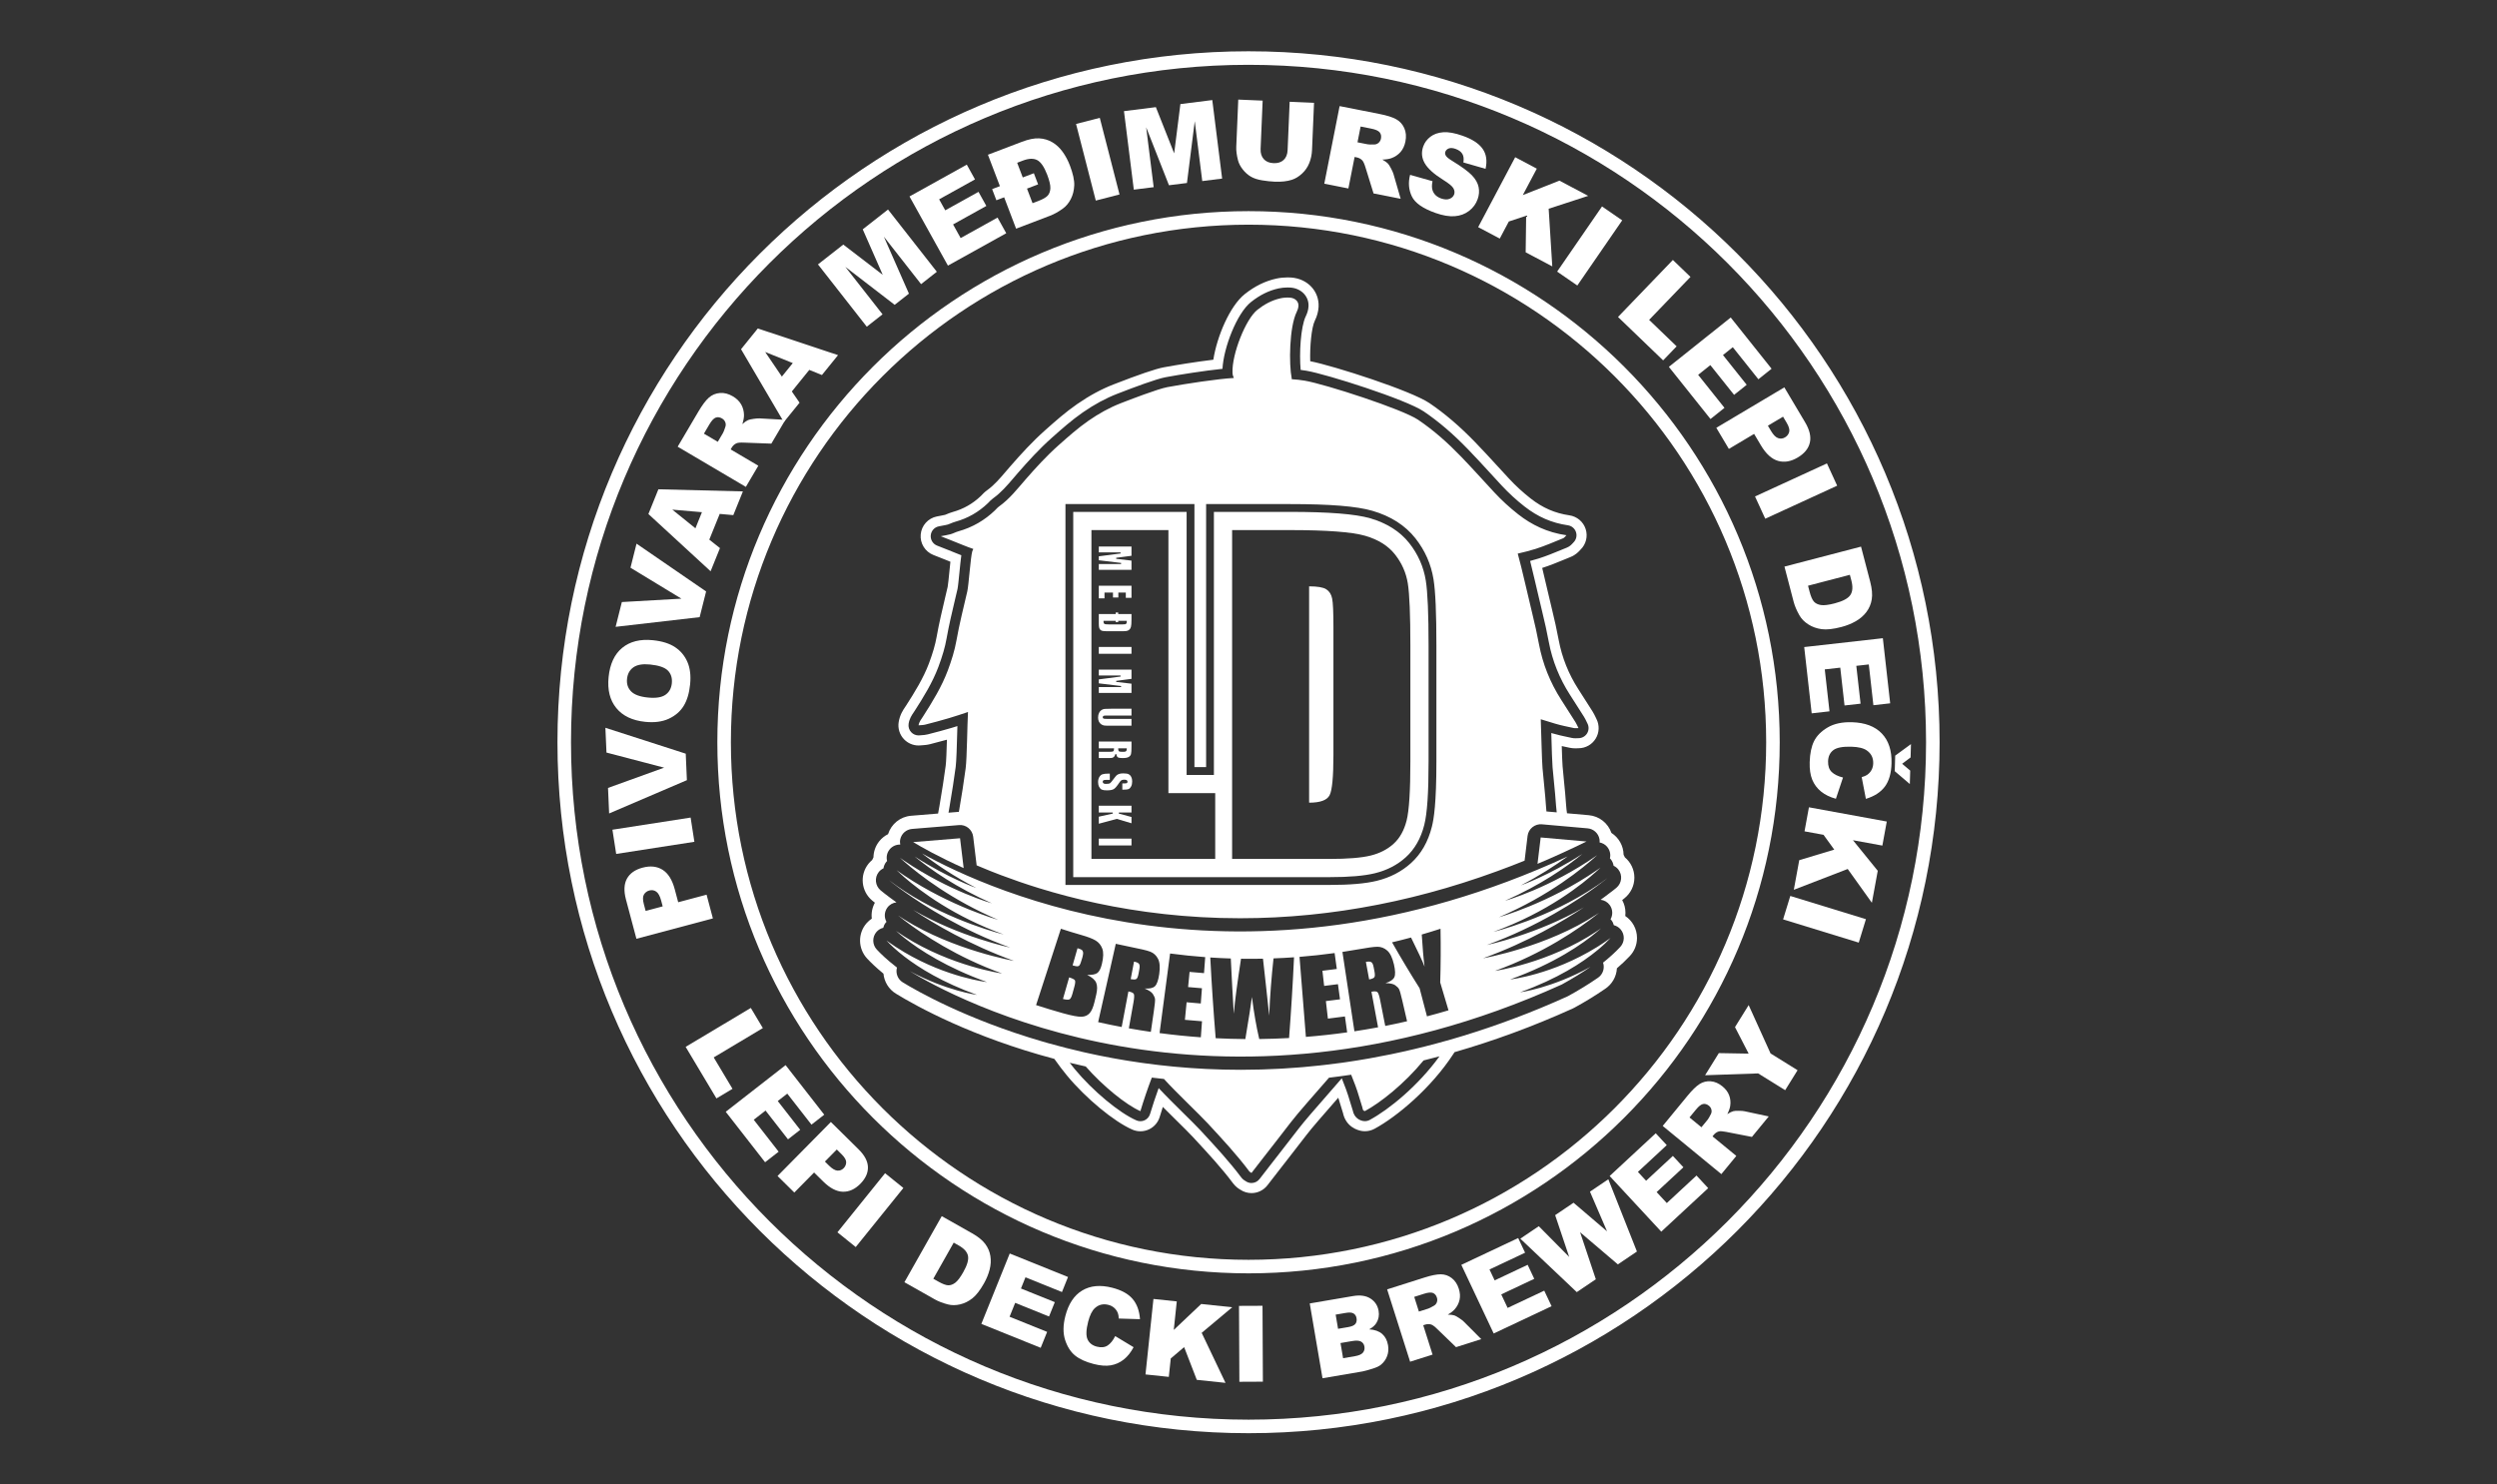 <svg width="222" height="132" viewBox="0 0 222 132" fill="none" xmlns="http://www.w3.org/2000/svg">
<rect x="0" y="0" width="222" height="132" fill="#333333" stroke="none"/>
<g clip-path="url(#clip0_6270_32825)">
<mask id="mask0_6270_32825" style="mask-type:luminance" maskUnits="userSpaceOnUse" x="49" y="21" width="124" height="88">
<path d="M49.357 108.967H172.649V21.79H49.357V108.967Z" fill="white"/>
</mask>
<g mask="url(#mask0_6270_32825)">
<path d="M85.355 74.537L81.186 74.879C81.931 75.329 83.464 76.197 85.676 77.189L85.355 74.537Z" fill="white"/>
<path d="M136.977 74.466L136.695 76.811C138.15 76.199 139.601 75.538 141.048 74.826L136.977 74.466Z" fill="white"/>
<path d="M141.975 78.797C142.612 78.329 142.958 78.039 142.958 78.039C142.636 78.287 142.308 78.521 141.975 78.748V78.797Z" fill="white"/>
<path d="M141.969 76.062V76.068C141.979 76.059 141.99 76.049 141.999 76.04C141.989 76.047 141.979 76.054 141.969 76.062Z" fill="white"/>
<path d="M141.988 84.519C142.527 84.076 142.923 83.689 143.191 83.402C142.79 83.694 142.388 83.963 141.986 84.212L141.988 84.519Z" fill="white"/>
<path d="M142.166 81.167C142.103 81.209 142.043 81.248 141.98 81.289V81.315C142.043 81.265 142.108 81.215 142.166 81.167Z" fill="white"/>
<path d="M100.822 85.506C100.724 86.026 100.626 86.546 100.527 87.066C100.747 87.107 100.906 87.107 101.004 87.066C101.102 87.027 101.178 86.851 101.233 86.541C101.256 86.412 101.279 86.283 101.302 86.155C101.342 85.932 101.326 85.778 101.256 85.694C101.186 85.61 101.041 85.548 100.822 85.506Z" fill="white"/>
<path d="M122.118 85.962C122.074 85.739 122.004 85.602 121.908 85.549C121.812 85.496 121.655 85.49 121.436 85.531C121.532 86.051 121.629 86.571 121.726 87.091C121.946 87.051 122.094 86.993 122.17 86.919C122.248 86.846 122.256 86.655 122.194 86.346C122.168 86.218 122.143 86.09 122.118 85.962Z" fill="white"/>
<path d="M126.868 90.373C126.649 89.54 126.43 88.708 126.212 87.874C125.361 86.528 124.545 85.167 123.764 83.791C124.328 83.658 124.89 83.515 125.451 83.364C126.077 84.638 126.487 85.497 126.652 85.951C126.553 85.188 126.476 84.236 126.403 83.097C126.961 82.935 127.518 82.764 128.072 82.584C128.101 84.171 128.093 85.763 128.045 87.362C128.29 88.187 128.536 89.013 128.781 89.838C128.145 90.027 127.507 90.205 126.868 90.373ZM123.158 91.225C123.004 90.45 122.851 89.674 122.698 88.899C122.624 88.524 122.545 88.297 122.464 88.221C122.382 88.144 122.204 88.132 121.93 88.184C122.127 89.239 122.323 90.293 122.52 91.348C121.821 91.478 121.12 91.597 120.417 91.703C120.062 89.35 119.707 86.998 119.351 84.645C119.791 84.579 120.23 84.506 120.669 84.429C121.545 84.274 122.143 84.184 122.466 84.185C122.789 84.186 123.078 84.299 123.336 84.525C123.593 84.752 123.793 85.161 123.93 85.753C124.055 86.295 124.067 86.676 123.965 86.894C123.862 87.114 123.6 87.29 123.178 87.419C123.586 87.426 123.874 87.486 124.042 87.605C124.21 87.724 124.325 87.841 124.387 87.959C124.448 88.075 124.545 88.414 124.674 88.975C124.816 89.587 124.957 90.198 125.098 90.809C124.453 90.959 123.806 91.097 123.158 91.225ZM116.103 92.2C115.914 89.828 115.725 87.456 115.536 85.084C116.578 85.001 117.619 84.888 118.656 84.745C118.721 85.216 118.786 85.688 118.851 86.16C118.425 86.218 117.998 86.272 117.572 86.321C117.623 86.769 117.674 87.218 117.726 87.667C118.135 87.62 118.544 87.568 118.952 87.513C119.013 87.962 119.075 88.41 119.136 88.859C118.718 88.915 118.299 88.968 117.88 89.016C117.94 89.536 118 90.055 118.059 90.575C118.565 90.517 119.069 90.453 119.573 90.382C119.64 90.854 119.705 91.325 119.772 91.797C118.552 91.968 117.329 92.102 116.103 92.2ZM114.607 92.301C113.723 92.35 112.839 92.379 111.955 92.39C111.699 91.297 111.482 90.05 111.304 88.652C111.225 89.252 111.043 90.5 110.719 92.393C109.839 92.386 108.96 92.361 108.082 92.317C107.885 89.924 107.725 87.531 107.601 85.139C108.209 85.179 108.817 85.209 109.426 85.228C109.465 86.06 109.507 86.892 109.552 87.723C109.596 88.528 109.643 89.332 109.692 90.136C109.799 88.893 110.026 87.265 110.335 85.25C110.986 85.26 111.637 85.259 112.287 85.246C112.318 85.455 112.401 86.237 112.548 87.595C112.642 88.499 112.739 89.402 112.84 90.304C112.908 88.575 113.043 86.879 113.224 85.219C113.833 85.197 114.441 85.164 115.048 85.121C114.937 87.514 114.79 89.908 114.607 92.301ZM107.045 86.531C106.617 86.499 106.189 86.462 105.761 86.421C105.718 86.87 105.674 87.32 105.63 87.769C106.04 87.809 106.45 87.845 106.86 87.875C106.826 88.327 106.792 88.778 106.758 89.23C106.338 89.198 105.918 89.161 105.498 89.121C105.448 89.641 105.397 90.162 105.346 90.682C105.852 90.732 106.359 90.775 106.866 90.811C106.832 91.286 106.797 91.761 106.763 92.236C105.537 92.148 104.313 92.023 103.093 91.861C103.405 89.502 103.717 87.143 104.029 84.785C105.068 84.922 106.108 85.029 107.151 85.107C107.116 85.582 107.08 86.056 107.045 86.531ZM102.496 88.384C102.609 88.556 102.674 88.707 102.689 88.838C102.704 88.969 102.67 89.32 102.587 89.891C102.497 90.511 102.407 91.132 102.317 91.754C101.664 91.659 101.012 91.553 100.362 91.437C100.5 90.659 100.639 89.88 100.778 89.103C100.845 88.726 100.854 88.487 100.806 88.386C100.757 88.284 100.596 88.21 100.322 88.158C100.123 89.212 99.923 90.266 99.724 91.32C99.025 91.188 98.327 91.044 97.632 90.887C98.155 88.566 98.677 86.245 99.2 83.923C99.635 84.021 100.072 84.114 100.508 84.201C101.382 84.375 101.971 84.507 102.271 84.625C102.571 84.743 102.799 84.954 102.956 85.258C103.113 85.563 103.15 86.015 103.063 86.618C102.983 87.168 102.856 87.527 102.682 87.694C102.507 87.861 102.2 87.931 101.761 87.897C102.138 88.052 102.383 88.212 102.496 88.384ZM97.457 87.383C97.566 87.641 97.568 87.996 97.461 88.448C97.41 88.662 97.359 88.877 97.308 89.092C97.196 89.561 97.053 89.894 96.877 90.09C96.699 90.287 96.466 90.393 96.176 90.409C95.886 90.424 95.323 90.326 94.493 90.093C93.696 89.869 92.903 89.629 92.114 89.372C92.849 87.11 93.584 84.847 94.32 82.584C94.921 82.78 95.526 82.964 96.133 83.139C96.707 83.303 97.133 83.462 97.408 83.629C97.683 83.795 97.88 84.034 97.999 84.349C98.119 84.664 98.109 85.121 97.965 85.721C97.868 86.127 97.732 86.393 97.557 86.52C97.381 86.646 97.08 86.703 96.655 86.684C97.08 86.894 97.348 87.126 97.457 87.383ZM141.987 84.211C138.006 86.683 134.259 87.094 134.259 87.094C138.212 85.668 140.681 83.951 141.984 82.856C142.114 82.748 142.236 82.643 142.343 82.547C142.225 82.631 142.104 82.712 141.984 82.793C137.687 85.66 132.914 86.331 132.914 86.331C137.226 84.776 140.391 82.573 141.981 81.315V81.289C137.553 84.211 131.86 85.208 131.86 85.208C135.805 83.786 138.98 81.902 140.822 80.677C136.697 83.081 132.19 84.029 132.19 84.029C136.764 82.379 140.336 79.999 141.975 78.797V78.748C137.663 81.685 132.773 82.86 132.773 82.86C137.597 81.121 140.737 78.575 141.973 77.448C142.099 77.333 142.211 77.229 142.298 77.147C142.189 77.224 142.081 77.299 141.973 77.374C137.722 80.316 133.26 81.561 133.26 81.561C137.759 79.643 140.762 77.172 141.97 76.068V76.062C137.793 78.98 133.813 80.093 133.813 80.093C136.965 78.703 139.249 77.11 140.691 75.926C137.675 77.87 135.209 78.728 135.209 78.728C136.846 77.881 138.23 76.991 139.376 76.153C110.379 89.523 87.955 79.218 81.973 75.887C83.231 76.864 84.833 77.943 86.799 78.959C86.799 78.959 84.332 78.1 81.315 76.157C82.759 77.34 85.042 78.934 88.194 80.325C88.194 80.325 84.438 79.273 80.394 76.539C80.266 76.451 80.135 76.361 80.006 76.271C80.117 76.373 80.25 76.491 80.394 76.616C81.78 77.828 84.637 80.04 88.747 81.792C88.747 81.792 84.532 80.616 80.394 77.849C80.166 77.697 79.937 77.539 79.71 77.376C79.868 77.53 80.101 77.744 80.394 77.999C81.822 79.237 84.826 81.502 89.234 83.091C89.234 83.091 84.615 81.982 80.394 79.221C79.94 78.923 79.488 78.607 79.048 78.27C79.048 78.27 79.528 78.671 80.394 79.288C82.164 80.55 85.553 82.721 89.817 84.259C89.817 84.259 85.31 83.312 81.185 80.909C83.026 82.133 86.202 84.017 90.147 85.44C90.147 85.44 84.763 84.496 80.394 81.757C80.208 81.639 80.023 81.52 79.84 81.398C80.004 81.53 80.192 81.676 80.394 81.831C82.08 83.117 85.092 85.119 89.092 86.561C89.092 86.561 84.591 85.929 80.394 83.264C80.149 83.109 79.906 82.947 79.663 82.778C79.865 82.959 80.11 83.166 80.394 83.39C81.773 84.482 84.144 86.025 87.749 87.325C87.749 87.325 84.232 86.938 80.394 84.668C79.872 84.359 79.341 84.016 78.814 83.634C79.141 83.983 79.658 84.479 80.394 85.048C81.735 86.084 83.812 87.365 86.863 88.465C86.863 88.465 84.186 88.119 80.88 86.352C84.49 88.564 107.875 101.549 138.856 87.54C139.858 86.991 140.709 86.454 141.411 85.97C137.975 87.873 135.144 88.234 135.144 88.234C138.495 87.026 140.674 85.599 141.988 84.519L141.987 84.211Z" fill="white"/>
<path d="M95.055 86.907C94.871 87.548 94.688 88.188 94.504 88.828C94.791 88.901 94.984 88.912 95.083 88.862C95.18 88.813 95.267 88.649 95.344 88.372C95.403 88.157 95.461 87.944 95.52 87.73C95.601 87.434 95.615 87.247 95.565 87.165C95.514 87.084 95.344 87 95.055 86.907Z" fill="white"/>
<path d="M96.176 84.462C96.115 84.421 95.99 84.371 95.799 84.314C95.653 84.823 95.507 85.33 95.361 85.839C95.444 85.86 95.508 85.877 95.553 85.89C95.742 85.943 95.874 85.933 95.95 85.861C96.025 85.788 96.118 85.548 96.231 85.14C96.29 84.925 96.31 84.768 96.293 84.67C96.275 84.573 96.236 84.503 96.176 84.462Z" fill="white"/>
<path d="M118.551 67.129V55.768C118.551 54.444 118.513 53.595 118.437 53.222C118.361 52.849 118.188 52.575 117.916 52.4C117.646 52.225 117.136 52.138 116.389 52.138V71.374C117.374 71.374 117.981 71.154 118.209 70.714C118.437 70.274 118.551 69.08 118.551 67.129Z" fill="white"/>
<path d="M97.036 47.135H103.88V70.524H108.041V76.376H97.036V47.135ZM109.543 47.135H114.664C117.968 47.135 120.204 47.304 121.369 47.641C122.534 47.978 123.419 48.532 124.026 49.303C124.633 50.073 125.013 50.931 125.164 51.876C125.316 52.822 125.392 54.679 125.392 57.448V67.689C125.392 70.314 125.281 72.069 125.059 72.954C124.836 73.838 124.449 74.532 123.896 75.031C123.344 75.531 122.661 75.88 121.848 76.078C121.036 76.277 119.811 76.376 118.175 76.376H109.543V47.135ZM109.659 77.995H118.175C119.959 77.995 121.286 77.881 122.232 77.65C123.305 77.389 124.23 76.911 124.981 76.231C125.773 75.516 126.327 74.546 126.628 73.348C126.889 72.31 127.01 70.511 127.01 67.689V57.448C127.01 54.565 126.929 52.659 126.762 51.619C126.567 50.404 126.074 49.287 125.297 48.3C124.48 47.263 123.309 46.518 121.819 46.086C120.494 45.703 118.153 45.517 114.664 45.517H107.924V68.906H105.498V45.517H95.418V77.995H107.924H109.659Z" fill="white"/>
<path d="M100.597 49.849L99.238 49.692L99.237 49.598L100.001 49.498C100.226 49.472 100.426 49.445 100.597 49.421V48.6H97.691V49.12L99.623 49.12L99.629 49.215L97.691 49.467V49.819L99.675 50.058L99.669 50.152L97.691 50.153V50.672H100.597V49.849Z" fill="white"/>
<path d="M98.197 52.691H98.952V53.129H99.428V52.691H100.092V53.159H100.597V52.083H97.691V53.206H98.197V52.691Z" fill="white"/>
<path d="M98.11 55.207H99.193V55.316H99.416V55.207H100.179V55.254C100.179 55.343 100.167 55.402 100.144 55.438C100.118 55.476 100.08 55.5 100.029 55.51C99.988 55.519 99.901 55.523 99.759 55.523H98.593C98.313 55.523 98.237 55.5 98.203 55.483C98.14 55.45 98.11 55.376 98.11 55.254V55.207ZM97.817 55.993C97.862 56.042 97.925 56.078 98.006 56.098C98.093 56.12 98.272 56.13 98.535 56.13H99.586C99.866 56.13 100.055 56.123 100.151 56.108C100.239 56.094 100.32 56.057 100.392 56.001C100.463 55.945 100.515 55.861 100.547 55.752C100.58 55.638 100.597 55.411 100.597 55.077V54.599H99.416V54.462H99.193V54.599H97.691V55.438C97.691 55.601 97.701 55.724 97.721 55.803C97.739 55.878 97.771 55.942 97.817 55.993Z" fill="white"/>
<path d="M100.597 57.527H97.691V58.134H100.597V57.527Z" fill="white"/>
<path d="M100.597 60.793L99.238 60.636L99.237 60.542L100.001 60.442C100.226 60.416 100.426 60.389 100.597 60.364V59.544H97.691V60.064L99.623 60.064L99.629 60.159L97.691 60.411V60.763L99.675 61.002L99.669 61.096L97.691 61.097V61.616H100.597V60.793Z" fill="white"/>
<path d="M97.902 64.401C97.993 64.462 98.082 64.499 98.166 64.511C98.255 64.524 98.414 64.53 98.638 64.53H100.596V63.923H98.433C98.277 63.923 98.18 63.917 98.134 63.902C98.073 63.884 98.041 63.837 98.041 63.771C98.041 63.712 98.071 63.669 98.126 63.648C98.17 63.634 98.257 63.627 98.393 63.627H100.596V63.019H98.868C98.534 63.019 98.311 63.025 98.207 63.036C98.108 63.046 98.016 63.079 97.926 63.137C97.839 63.193 97.767 63.279 97.712 63.395C97.655 63.513 97.627 63.645 97.627 63.801C97.627 63.939 97.651 64.059 97.698 64.16C97.745 64.26 97.812 64.339 97.902 64.401Z" fill="white"/>
<path d="M99.416 66.541H100.179V66.589C100.179 66.683 100.16 66.749 100.121 66.789C100.081 66.831 100.011 66.85 99.899 66.85H99.735C99.581 66.85 99.497 66.829 99.463 66.784C99.432 66.742 99.416 66.679 99.416 66.589V66.541ZM98.964 66.809C98.934 66.827 98.868 66.85 98.641 66.85H97.691V67.407H98.436C98.732 67.407 98.835 67.398 98.869 67.39C98.916 67.38 98.97 67.353 99.028 67.31C99.083 67.268 99.129 67.182 99.164 67.055L99.257 67.062C99.272 67.2 99.313 67.293 99.381 67.337C99.43 67.368 99.548 67.407 99.825 67.407C100.072 67.407 100.251 67.372 100.359 67.303C100.465 67.236 100.53 67.151 100.556 67.045C100.583 66.932 100.597 66.709 100.597 66.383V65.934H97.691V66.541H99.044V66.589C99.044 66.705 99.018 66.776 98.964 66.809Z" fill="white"/>
<path d="M100.346 68.842C100.247 68.793 100.084 68.768 99.863 68.768C99.71 68.768 99.583 68.786 99.486 68.821C99.391 68.856 99.315 68.9 99.262 68.951C99.208 69.005 99.115 69.119 98.987 69.292C98.857 69.471 98.766 69.582 98.707 69.63C98.643 69.681 98.523 69.705 98.33 69.705C98.241 69.705 98.174 69.692 98.126 69.666C98.069 69.634 98.04 69.584 98.04 69.52C98.04 69.439 98.079 69.4 98.112 69.381C98.138 69.366 98.191 69.347 98.352 69.347H98.67V68.79H98.521C98.303 68.79 98.133 68.81 98.016 68.85C97.905 68.886 97.812 68.967 97.739 69.089C97.665 69.214 97.627 69.369 97.627 69.547C97.627 69.709 97.66 69.853 97.724 69.975C97.787 70.093 97.866 70.174 97.957 70.214C98.051 70.256 98.204 70.278 98.41 70.278C98.693 70.278 98.9 70.239 99.024 70.164C99.151 70.085 99.316 69.891 99.517 69.587C99.596 69.467 99.66 69.398 99.721 69.371C99.777 69.344 99.858 69.331 99.967 69.331C100.054 69.331 100.119 69.343 100.165 69.369C100.216 69.398 100.246 69.447 100.246 69.507C100.246 69.577 100.21 69.613 100.18 69.63C100.156 69.644 100.108 69.662 99.958 69.662H99.782V70.219H99.853C100.084 70.219 100.249 70.2 100.342 70.16C100.43 70.124 100.505 70.044 100.566 69.927C100.627 69.807 100.659 69.657 100.659 69.483C100.659 69.324 100.63 69.188 100.574 69.078C100.518 68.968 100.443 68.891 100.346 68.842Z" fill="white"/>
<path d="M97.691 72.249H98.93L98.941 72.343L97.691 72.619V73.245L99.29 72.816L100.597 73.205V72.646L99.466 72.343L99.479 72.249H100.597V71.642H97.691V72.249Z" fill="white"/>
<path d="M97.691 75.177H100.597V74.57H97.691V75.177Z" fill="white"/>
<path d="M144.049 84.204C143.671 84.608 143.228 85.019 142.733 85.426C142.732 85.428 142.73 85.428 142.728 85.43C142.662 85.484 142.594 85.539 142.523 85.596C142.687 86.082 142.517 86.634 142.077 86.937C141.251 87.507 140.356 88.056 139.418 88.57C139.393 88.584 139.366 88.597 139.339 88.609C136.229 90.015 133.098 91.192 129.955 92.145C129.622 92.246 129.289 92.344 128.956 92.44C128.529 92.563 128.101 92.68 127.673 92.795C127.02 92.97 126.367 93.135 125.713 93.29C125.691 93.295 125.669 93.301 125.647 93.305C125.021 93.454 124.395 93.592 123.768 93.723C123.72 93.733 123.671 93.743 123.622 93.754C123.015 93.878 122.408 93.994 121.801 94.102C121.742 94.112 121.684 94.123 121.625 94.134C120.974 94.248 120.322 94.352 119.671 94.447C119.544 94.465 119.417 94.484 119.29 94.502C119.287 94.502 119.285 94.502 119.282 94.503C118.816 94.567 118.351 94.625 117.886 94.679C117.698 94.701 117.51 94.723 117.323 94.743C116.844 94.794 116.365 94.843 115.887 94.884C115.757 94.896 115.627 94.904 115.496 94.915C115.069 94.949 114.642 94.979 114.215 95.005C114.085 95.013 113.956 95.022 113.827 95.029C113.315 95.056 112.803 95.078 112.291 95.094C112.172 95.097 112.052 95.1 111.932 95.103C111.394 95.117 110.856 95.126 110.318 95.126C109.858 95.126 109.403 95.119 108.951 95.109C108.832 95.107 108.714 95.104 108.596 95.101C108.194 95.09 107.794 95.075 107.398 95.057C107.348 95.055 107.298 95.053 107.248 95.051C106.813 95.03 106.383 95.004 105.956 94.974C105.838 94.965 105.721 94.957 105.604 94.948C105.251 94.921 104.902 94.892 104.555 94.861C104.47 94.853 104.385 94.846 104.301 94.838C103.894 94.799 103.492 94.756 103.093 94.71C102.974 94.696 102.856 94.682 102.737 94.667C102.428 94.63 102.121 94.591 101.817 94.549C101.706 94.534 101.595 94.52 101.484 94.504C101.108 94.451 100.736 94.395 100.368 94.336C100.245 94.317 100.123 94.296 100.001 94.276C99.73 94.231 99.46 94.184 99.194 94.137C99.065 94.113 98.935 94.091 98.808 94.067C98.462 94.003 98.121 93.937 97.784 93.869C97.656 93.843 97.532 93.816 97.405 93.79C97.168 93.74 96.933 93.69 96.7 93.638C96.558 93.607 96.417 93.576 96.277 93.544C95.225 93.304 94.218 93.045 93.254 92.775C93.069 92.722 92.884 92.669 92.701 92.616C85.932 90.646 81.505 88.113 80.266 87.353C79.808 87.073 79.609 86.528 79.748 86.033C79.724 86.015 79.699 85.996 79.675 85.977L79.674 85.976C78.841 85.332 78.28 84.783 77.955 84.436C77.542 83.993 77.533 83.31 77.933 82.856C78.096 82.673 78.303 82.555 78.526 82.499C78.564 82.339 78.634 82.185 78.743 82.048C78.765 82.02 78.791 81.998 78.815 81.972C78.597 81.582 78.612 81.084 78.893 80.702C79.093 80.431 79.389 80.274 79.701 80.237C78.815 79.606 78.315 79.189 78.294 79.171C77.804 78.761 77.731 78.035 78.13 77.536C78.246 77.391 78.39 77.286 78.547 77.212C78.577 77.002 78.662 76.798 78.807 76.624C78.826 76.602 78.849 76.584 78.869 76.563C78.78 76.218 78.849 75.838 79.086 75.54C79.323 75.241 79.679 75.089 80.036 75.098C80.005 74.94 80.005 74.775 80.043 74.611C80.159 74.114 80.582 73.75 81.09 73.708L83.145 73.54L83.838 73.483L85.016 73.386L85.26 73.366C85.882 73.307 86.446 73.769 86.522 74.395L86.83 76.946C87.219 77.112 87.627 77.28 88.051 77.45C88.052 77.45 88.052 77.45 88.053 77.451C88.371 77.577 88.698 77.704 89.035 77.832C89.036 77.832 89.037 77.832 89.039 77.833C90.051 78.215 91.15 78.596 92.333 78.962C92.337 78.963 92.341 78.964 92.344 78.965C92.72 79.081 93.105 79.195 93.497 79.308C93.529 79.317 93.56 79.326 93.592 79.335C93.97 79.443 94.356 79.549 94.749 79.652C94.796 79.665 94.842 79.677 94.889 79.689C95.278 79.79 95.674 79.889 96.077 79.986C96.128 79.998 96.178 80.01 96.229 80.022C96.636 80.118 97.049 80.212 97.471 80.302C97.514 80.311 97.558 80.32 97.601 80.329C98.036 80.421 98.478 80.51 98.928 80.595C98.945 80.598 98.963 80.602 98.98 80.605C99.436 80.69 99.899 80.772 100.37 80.848C100.392 80.852 100.413 80.856 100.434 80.859C100.892 80.934 101.358 81.003 101.83 81.068C101.887 81.076 101.944 81.085 102.001 81.092C102.456 81.154 102.919 81.211 103.386 81.263C103.461 81.272 103.535 81.28 103.609 81.288C104.072 81.338 104.541 81.384 105.016 81.425C105.095 81.431 105.176 81.438 105.255 81.444C105.734 81.483 106.218 81.517 106.708 81.546C106.781 81.55 106.854 81.554 106.928 81.558C107.432 81.585 107.94 81.607 108.456 81.622C108.508 81.624 108.559 81.624 108.61 81.626C109.154 81.64 109.702 81.649 110.258 81.649C110.775 81.649 111.292 81.642 111.809 81.629C112.01 81.624 112.212 81.614 112.413 81.607C112.727 81.596 113.042 81.587 113.356 81.571C113.614 81.558 113.872 81.539 114.13 81.523C114.387 81.507 114.643 81.493 114.9 81.474C115.194 81.453 115.489 81.424 115.783 81.398C116.002 81.379 116.221 81.362 116.44 81.34C116.764 81.308 117.087 81.27 117.411 81.233C117.599 81.211 117.787 81.192 117.975 81.168C118.324 81.125 118.673 81.077 119.021 81.028C119.184 81.005 119.346 80.984 119.508 80.96C119.879 80.904 120.251 80.844 120.622 80.782C120.76 80.76 120.897 80.738 121.035 80.714C121.428 80.647 121.821 80.573 122.214 80.498C122.329 80.476 122.444 80.455 122.559 80.433C122.971 80.352 123.382 80.265 123.794 80.176C123.889 80.156 123.984 80.136 124.08 80.115C124.509 80.02 124.937 79.92 125.366 79.816C125.443 79.798 125.52 79.78 125.596 79.761C126.042 79.652 126.487 79.537 126.932 79.418C126.991 79.403 127.05 79.387 127.109 79.371C127.569 79.247 128.029 79.118 128.488 78.984C128.532 78.971 128.575 78.959 128.619 78.946C129.092 78.807 129.565 78.663 130.038 78.513C130.067 78.504 130.096 78.495 130.126 78.485C130.61 78.331 131.095 78.172 131.579 78.006C131.596 78 131.613 77.995 131.63 77.989C132.125 77.82 132.619 77.645 133.113 77.464C133.12 77.461 133.126 77.459 133.132 77.457C133.938 77.162 134.743 76.856 135.547 76.529L135.812 74.326C135.888 73.696 136.459 73.243 137.081 73.296L141.151 73.656C141.676 73.703 142.106 74.093 142.203 74.611C142.221 74.711 142.223 74.811 142.216 74.91C142.466 74.959 142.702 75.082 142.877 75.288C143.133 75.587 143.217 75.975 143.132 76.329C143.155 76.352 143.18 76.372 143.201 76.397C143.344 76.57 143.429 76.773 143.458 76.982C143.615 77.056 143.759 77.161 143.874 77.306C144.273 77.804 144.2 78.53 143.71 78.94C143.695 78.954 143.329 79.259 142.669 79.743C142.669 79.743 142.669 79.743 142.669 79.743C142.556 79.826 142.433 79.914 142.306 80.005C142.619 80.043 142.915 80.202 143.114 80.475C143.393 80.856 143.408 81.352 143.189 81.742C143.213 81.767 143.24 81.79 143.261 81.817C143.37 81.953 143.439 82.107 143.479 82.266C143.701 82.323 143.91 82.441 144.072 82.625C144.472 83.079 144.462 83.763 144.049 84.204ZM121.775 99.585C121.644 99.656 121.497 99.692 121.35 99.692C121.298 99.692 121.246 99.688 121.194 99.679C120.961 99.637 120.408 99.464 120.264 98.724C120.185 98.483 120.112 98.24 120.039 97.997C119.919 97.595 119.805 97.215 119.665 96.845C119.535 96.501 119.413 96.183 119.294 95.883C118.871 96.374 118.401 96.913 117.938 97.442C116.956 98.564 115.942 99.724 115.468 100.345C114.92 101.062 114.364 101.774 113.808 102.486C113.552 102.814 113.296 103.142 113.041 103.471C112.829 103.743 112.618 104.015 112.404 104.293L111.975 104.846C111.799 105.072 111.535 105.193 111.267 105.193C111.094 105.193 110.92 105.143 110.767 105.04C110.753 105.03 110.739 105.022 110.727 105.015C110.639 104.963 110.492 104.875 110.357 104.699C109.312 103.301 108.068 101.957 106.865 100.656L106.715 100.494C106.397 100.15 105.831 99.592 105.233 99.002C104.472 98.25 103.642 97.431 103.012 96.752C102.738 97.506 102.483 98.279 102.246 99.061C102.172 99.306 101.998 99.508 101.765 99.615C101.646 99.67 101.518 99.698 101.389 99.698C101.267 99.698 101.146 99.673 101.032 99.623C99.513 98.963 97.157 97.003 95.551 95.065C95.407 94.892 95.256 94.7 95.103 94.501C95.57 94.614 96.042 94.724 96.527 94.829C98.041 96.56 100.12 98.25 101.389 98.802C101.694 97.791 102.032 96.797 102.404 95.819C102.761 95.862 103.121 95.903 103.485 95.941C104.587 97.161 106.597 99.047 107.373 99.886C108.662 101.28 109.958 102.669 111.075 104.163C111.11 104.21 111.181 104.238 111.267 104.297C111.635 103.823 111.983 103.372 112.334 102.921C113.141 101.882 113.958 100.846 114.755 99.802C115.396 98.963 116.906 97.268 118.157 95.829C118.814 95.751 119.471 95.661 120.128 95.564C120.256 95.885 120.381 96.207 120.503 96.529C120.745 97.169 120.912 97.829 121.125 98.478C121.163 98.593 121.133 98.758 121.35 98.797C122.722 98.057 124.838 96.393 126.566 94.293C127.038 94.177 127.509 94.054 127.98 93.928C126.1 96.525 123.514 98.648 121.775 99.585ZM94.726 78.433V44.823H106.193V68.212H107.232V44.823H114.665C118.27 44.823 120.605 45.013 122.013 45.42C123.646 45.893 124.935 46.717 125.844 47.871C126.695 48.952 127.235 50.176 127.449 51.51C127.624 52.6 127.706 54.487 127.706 57.448V67.689C127.706 71.475 127.476 72.828 127.302 73.517C126.968 74.85 126.344 75.938 125.447 76.746C124.611 77.503 123.584 78.035 122.398 78.324C121.398 78.569 120.016 78.688 118.176 78.688H110.355H107.232H95.714H94.726V78.433ZM84.615 64.719C83.931 64.925 83.235 65.105 82.561 65.279L82.48 65.3C82.281 65.351 82.099 65.363 81.938 65.373C81.881 65.376 81.821 65.38 81.758 65.387C81.727 65.39 81.696 65.392 81.666 65.392C81.422 65.392 81.187 65.292 81.017 65.113C80.826 64.912 80.739 64.633 80.781 64.359C80.852 63.901 81.067 63.586 81.224 63.355C81.25 63.318 81.275 63.281 81.3 63.242C82.09 62.015 82.904 60.7 83.427 59.306C83.798 58.311 84.022 57.534 84.154 56.787C84.363 55.612 84.641 54.439 84.91 53.304C84.983 52.995 85.056 52.685 85.129 52.375C85.172 52.191 85.242 51.481 85.299 50.91C85.364 50.26 85.416 49.751 85.469 49.373C85.281 49.3 85.096 49.225 84.914 49.151C84.712 49.069 84.509 48.986 84.304 48.906C84.144 48.844 83.985 48.78 83.804 48.709L83.313 48.515C82.943 48.369 82.714 47.998 82.749 47.602C82.784 47.206 83.075 46.881 83.465 46.803C83.596 46.777 83.713 46.755 83.819 46.735C84.006 46.701 84.153 46.674 84.276 46.639C84.338 46.621 84.418 46.587 84.504 46.551C84.632 46.497 84.777 46.436 84.947 46.389C86.05 46.08 86.991 45.544 87.823 44.75C87.854 44.721 87.884 44.69 87.913 44.658C88.009 44.557 88.128 44.431 88.292 44.313C89.001 43.806 89.547 43.164 90.127 42.486C90.25 42.341 90.374 42.196 90.499 42.052C91.401 41.019 92.391 39.924 93.526 38.917L93.573 38.875C94.413 38.129 95.282 37.357 96.271 36.67C97.303 35.957 98.301 35.416 99.324 35.019C100.835 34.43 102.807 33.696 103.621 33.544C104.883 33.309 107.1 32.959 108.687 32.795C108.78 30.944 109.951 27.865 111.225 26.854C112.012 26.23 112.812 25.835 113.674 25.646C113.931 25.591 114.2 25.563 114.474 25.563C114.56 25.563 114.646 25.565 114.734 25.571C115.696 25.64 116.385 26.36 116.336 27.246C116.32 27.529 116.238 27.828 116.097 28.112C115.632 29.051 115.502 31.469 115.638 32.892C115.812 32.913 115.985 32.938 116.153 32.967C117.968 33.277 124.999 35.518 126.579 36.583C127.899 37.474 129.187 38.577 130.517 39.952C131.206 40.665 131.88 41.4 132.532 42.11C132.857 42.465 133.183 42.821 133.511 43.174C134.136 43.845 134.817 44.471 135.536 45.033C136.732 45.967 137.958 46.499 139.395 46.708C139.733 46.757 140.014 46.995 140.118 47.321C140.223 47.647 140.133 48.004 139.885 48.241C139.861 48.264 139.841 48.287 139.823 48.308C139.729 48.412 139.572 48.586 139.312 48.691C139.124 48.767 138.936 48.845 138.748 48.922C138.123 49.18 137.478 49.446 136.798 49.661C136.543 49.742 136.287 49.814 136.038 49.88C136.25 50.727 136.529 51.915 136.765 52.925C136.914 53.563 137.043 54.114 137.12 54.423C137.336 55.294 137.533 56.201 137.706 57.117C138.018 58.76 138.644 60.321 139.565 61.757L139.633 61.863C140.031 62.483 140.429 63.103 140.822 63.727C140.917 63.877 140.986 64.021 141.052 64.16C141.079 64.216 141.107 64.275 141.139 64.339C141.279 64.616 141.265 64.946 141.103 65.212C140.939 65.476 140.65 65.638 140.34 65.638C140.299 65.638 140.261 65.64 140.226 65.642C140.169 65.644 140.114 65.647 140.062 65.647C139.943 65.647 139.835 65.635 139.736 65.614L139.399 65.542C138.947 65.446 138.478 65.347 138.016 65.208C137.984 65.198 137.952 65.188 137.92 65.179C137.923 65.299 137.927 65.423 137.931 65.546C137.961 66.598 137.996 67.789 138.033 68.224C138.07 68.657 138.113 69.091 138.157 69.524C138.226 70.221 138.298 70.942 138.345 71.659C138.357 71.851 138.378 72.043 138.402 72.234L137.489 72.154C137.474 72.009 137.46 71.863 137.451 71.717C137.377 70.577 137.238 69.439 137.14 68.301C137.08 67.589 137.031 65.195 136.984 63.956C137.413 64.09 137.841 64.22 138.273 64.35C138.809 64.511 139.37 64.618 139.926 64.738C140.041 64.763 140.174 64.742 140.339 64.742C140.232 64.53 140.164 64.362 140.064 64.204C139.65 63.547 139.23 62.894 138.811 62.241C137.809 60.679 137.157 59.027 136.826 57.284C136.659 56.399 136.468 55.517 136.25 54.639C136.007 53.653 135.245 50.287 134.959 49.308C134.952 49.281 134.944 49.254 134.936 49.226C135.476 49.102 136.009 48.971 136.528 48.807C137.368 48.541 138.166 48.187 138.977 47.861C139.079 47.819 139.142 47.712 139.266 47.594C137.539 47.343 136.171 46.665 134.985 45.738C134.214 45.135 133.503 44.48 132.855 43.784C131.861 42.714 130.892 41.628 129.873 40.575C128.733 39.396 127.495 38.282 126.078 37.325C124.675 36.379 117.824 34.16 116.002 33.849C115.617 33.783 115.23 33.741 114.844 33.72C114.847 33.691 114.847 33.666 114.841 33.642C114.589 32.401 114.615 29.087 115.295 27.715C115.376 27.552 115.432 27.371 115.442 27.197C115.463 26.805 115.149 26.498 114.67 26.464C114.404 26.446 114.122 26.465 113.863 26.521C113.05 26.699 112.382 27.079 111.782 27.555C110.749 28.374 109.519 31.489 109.578 33.125C109.581 33.215 109.589 33.306 109.614 33.392C109.639 33.469 109.67 33.542 109.698 33.609C108.289 33.683 105.409 34.122 103.785 34.424C102.93 34.584 100.437 35.546 99.648 35.853C98.608 36.258 97.665 36.794 96.78 37.406C95.819 38.074 94.973 38.829 94.121 39.586C93.04 40.545 92.096 41.584 91.174 42.64C90.443 43.478 89.772 44.354 88.814 45.041C88.67 45.143 88.566 45.28 88.441 45.398C87.552 46.246 86.489 46.887 85.188 47.251C84.957 47.315 84.75 47.435 84.52 47.5C84.278 47.569 84.023 47.604 83.641 47.681C84.053 47.843 84.341 47.959 84.63 48.072C85.264 48.319 85.886 48.594 86.534 48.812C86.495 48.886 86.462 48.953 86.442 49.02C86.289 49.543 86.123 52.051 86 52.578C85.663 54.031 85.296 55.481 85.036 56.943C84.874 57.858 84.592 58.744 84.266 59.618C83.727 61.055 82.908 62.397 82.053 63.726C81.905 63.958 81.715 64.177 81.666 64.496C81.889 64.473 82.081 64.478 82.256 64.433C82.959 64.25 83.663 64.07 84.357 63.861C84.931 63.688 85.498 63.505 86.061 63.312C85.998 64.358 85.971 67.433 85.854 68.312C85.692 69.537 85.495 70.761 85.287 71.981C85.275 72.051 85.261 72.122 85.248 72.192C85.22 72.194 85.192 72.194 85.164 72.195L84.328 72.264C84.353 72.125 84.379 71.981 84.404 71.831C84.654 70.363 84.828 69.241 84.967 68.194C85.033 67.696 85.072 66.272 85.103 65.128C85.108 64.936 85.114 64.747 85.119 64.564C84.949 64.617 84.782 64.668 84.615 64.719ZM144.498 81.451C144.51 81.358 144.515 81.263 144.515 81.167C144.515 80.756 144.409 80.371 144.224 80.035C144.312 79.965 144.379 79.91 144.419 79.877C144.96 79.447 145.307 78.784 145.307 78.039C145.307 77.314 144.979 76.667 144.463 76.236C144.429 76.156 144.39 76.078 144.348 76.003C144.335 75.187 143.907 74.473 143.266 74.062C142.967 73.196 142.188 72.569 141.255 72.487L139.317 72.316C139.282 72.075 139.254 71.836 139.238 71.601C139.191 70.868 139.118 70.139 139.047 69.435C139.005 69.005 138.962 68.577 138.925 68.147C138.899 67.847 138.873 67.104 138.85 66.34C138.972 66.367 139.094 66.392 139.214 66.418L139.546 66.489C139.707 66.524 139.878 66.542 140.062 66.542C140.127 66.542 140.195 66.539 140.268 66.536C140.29 66.535 140.314 66.533 140.34 66.533C140.961 66.533 141.539 66.211 141.865 65.681C142.191 65.152 142.218 64.491 141.938 63.935C141.91 63.878 141.885 63.825 141.861 63.775C141.787 63.62 141.703 63.444 141.58 63.249C141.186 62.623 140.786 62.001 140.386 61.378L140.318 61.273C139.46 59.935 138.876 58.48 138.586 56.95C138.41 56.018 138.209 55.095 137.989 54.208C137.913 53.901 137.785 53.354 137.636 52.721C137.471 52.01 137.284 51.212 137.112 50.501C137.812 50.277 138.462 50.009 139.091 49.75C139.276 49.673 139.461 49.597 139.647 49.522C140.099 49.339 140.362 49.047 140.488 48.907L140.515 48.878C141.009 48.404 141.186 47.695 140.977 47.043C140.768 46.391 140.201 45.92 139.524 45.822C138.247 45.636 137.156 45.161 136.088 44.327C135.406 43.794 134.759 43.201 134.167 42.564C133.84 42.213 133.516 41.859 133.192 41.505C132.536 40.79 131.858 40.05 131.16 39.329C129.787 37.909 128.452 36.768 127.081 35.841C125.437 34.733 118.638 32.545 116.487 32.118C116.449 30.816 116.597 29.122 116.9 28.51C117.095 28.117 117.209 27.698 117.231 27.295C117.306 25.907 116.26 24.782 114.797 24.678C114.688 24.671 114.581 24.667 114.474 24.667C114.136 24.667 113.803 24.702 113.484 24.771C112.484 24.99 111.564 25.441 110.668 26.152C109.339 27.207 108.194 29.923 107.874 31.985C106.369 32.167 104.584 32.454 103.458 32.664C102.748 32.796 101.248 33.308 98.998 34.184C97.91 34.608 96.851 35.18 95.762 35.934C94.727 36.652 93.838 37.442 92.978 38.205L92.931 38.247C91.759 39.287 90.745 40.408 89.825 41.463C89.697 41.61 89.571 41.757 89.445 41.904C88.903 42.54 88.39 43.141 87.77 43.585C87.536 43.753 87.371 43.928 87.262 44.044C87.243 44.064 87.225 44.084 87.205 44.103C86.482 44.792 85.664 45.258 84.705 45.526C84.482 45.589 84.294 45.668 84.156 45.726C84.113 45.744 84.07 45.764 84.025 45.779C83.947 45.801 83.819 45.825 83.656 45.855C83.546 45.876 83.425 45.898 83.289 45.925C82.51 46.081 81.927 46.732 81.857 47.523C81.786 48.314 82.246 49.057 82.985 49.348L83.473 49.541C83.655 49.613 83.817 49.677 83.978 49.741C84.153 49.808 84.326 49.878 84.497 49.948C84.471 50.199 84.441 50.487 84.408 50.821C84.361 51.292 84.29 52.003 84.254 52.182C84.184 52.481 84.112 52.789 84.038 53.098C83.767 54.245 83.486 55.43 83.273 56.63C83.15 57.322 82.939 58.051 82.588 58.993C82.096 60.303 81.31 61.571 80.547 62.757C80.526 62.79 80.505 62.82 80.484 62.85C80.302 63.117 79.998 63.564 79.896 64.222C79.811 64.771 79.986 65.328 80.368 65.73C80.708 66.088 81.178 66.287 81.666 66.287C81.727 66.287 81.788 66.284 81.85 66.278C81.901 66.273 81.949 66.27 81.996 66.267C82.176 66.255 82.423 66.239 82.703 66.167L82.787 66.145C83.247 66.027 83.717 65.905 84.189 65.774C84.162 66.707 84.127 67.714 84.079 68.076C83.941 69.112 83.77 70.223 83.522 71.68C83.481 71.916 83.442 72.132 83.402 72.34L80.994 72.538C80.038 72.617 79.24 73.27 78.954 74.173C78.657 74.321 78.387 74.533 78.167 74.808C77.832 75.23 77.664 75.733 77.657 76.235C77.614 76.311 77.577 76.39 77.543 76.47C77.425 76.569 77.314 76.678 77.214 76.802C76.415 77.799 76.56 79.252 77.54 80.072C77.561 80.088 77.644 80.157 77.783 80.268C77.54 80.71 77.45 81.206 77.509 81.684C77.345 81.794 77.19 81.924 77.054 82.079C76.252 82.985 76.271 84.353 77.097 85.237C77.394 85.554 77.872 86.026 78.545 86.577C78.614 87.286 79 87.955 79.652 88.354C81.513 89.495 86.436 92.214 93.735 94.153C94.129 94.709 94.51 95.213 94.862 95.637C96.545 97.668 99.044 99.735 100.674 100.445C100.902 100.544 101.146 100.593 101.389 100.593C101.646 100.593 101.903 100.538 102.142 100.428C102.606 100.213 102.956 99.809 103.104 99.32C103.194 99.02 103.288 98.722 103.384 98.426C103.752 98.797 104.16 99.201 104.604 99.638C105.195 100.222 105.753 100.773 106.057 101.102L106.208 101.265C107.45 102.607 108.624 103.875 109.64 105.235C109.885 105.556 110.153 105.715 110.268 105.784C110.573 105.99 110.921 106.09 111.265 106.09C111.802 106.09 112.331 105.849 112.683 105.395L113.112 104.841C113.326 104.565 113.536 104.293 113.748 104.021C114.003 103.692 114.259 103.364 114.515 103.036C115.073 102.322 115.631 101.608 116.179 100.888C116.635 100.292 117.64 99.143 118.612 98.031C118.735 97.89 118.859 97.749 118.983 97.608C119.05 97.815 119.115 98.031 119.181 98.254C119.251 98.487 119.321 98.719 119.396 98.951C119.667 100.222 120.717 100.504 121.038 100.56C121.142 100.579 121.246 100.588 121.35 100.588C121.645 100.588 121.937 100.515 122.2 100.374C124.19 99.301 127.235 96.759 129.217 93.713C129.248 93.665 129.283 93.609 129.316 93.558C132.837 92.543 136.343 91.253 139.823 89.679C139.877 89.655 139.93 89.628 139.982 89.599C140.94 89.076 141.856 88.514 142.704 87.93C143.306 87.533 143.713 86.865 143.754 86.1C144.164 85.749 144.54 85.395 144.87 85.044C145.286 84.621 145.541 84.042 145.541 83.402C145.541 82.588 145.127 81.872 144.498 81.451Z" fill="white"/>
</g>
<mask id="mask1_6270_32825" style="mask-type:luminance" maskUnits="userSpaceOnUse" x="46" y="1" width="130" height="130">
<path d="M46.75 1.75H175.25V130.25H46.75V1.75Z" fill="white"/>
</mask>
<g mask="url(#mask1_6270_32825)">
<path d="M171.841 66C171.841 99.6 144.603 126.838 111.003 126.838C77.403 126.838 50.164 99.6 50.164 66C50.164 32.4 77.403 5.161 111.003 5.161C144.603 5.161 171.841 32.4 171.841 66Z" stroke="white" stroke-width="1.204" stroke-miterlimit="10"/>
<path d="M58.918 80.594L58.781 80.079C58.674 79.674 58.527 79.408 58.343 79.282C58.159 79.155 57.957 79.121 57.737 79.18C57.524 79.236 57.362 79.356 57.252 79.537C57.141 79.719 57.138 80.007 57.243 80.399L57.402 80.998L58.918 80.594ZM56.582 83.475L55.652 79.983C55.45 79.223 55.479 78.605 55.74 78.129C56.001 77.655 56.465 77.328 57.132 77.151C57.819 76.968 58.41 77.031 58.907 77.341C59.403 77.651 59.764 78.229 59.99 79.077L60.296 80.227L62.819 79.555L63.381 81.665L56.582 83.475Z" fill="white"/>
<path d="M54.783 75.931L54.449 73.778L61.401 72.698L61.735 74.852L54.783 75.931Z" fill="white"/>
<path d="M54.156 72.332L54.057 70.062L59.046 68.26L53.92 66.918L53.824 64.714L60.967 67.017L61.069 69.372L54.156 72.332Z" fill="white"/>
<path d="M57.595 62.024C58.302 62.095 58.823 62.016 59.158 61.784C59.493 61.553 59.684 61.212 59.73 60.759C59.777 60.294 59.663 59.92 59.386 59.634C59.109 59.349 58.579 59.167 57.796 59.087C57.137 59.021 56.643 59.105 56.312 59.34C55.981 59.575 55.792 59.92 55.747 60.375C55.702 60.811 55.821 61.177 56.103 61.472C56.385 61.767 56.882 61.952 57.595 62.024ZM57.366 64.186C56.224 64.07 55.366 63.661 54.794 62.96C54.222 62.259 53.994 61.34 54.109 60.204C54.227 59.039 54.631 58.173 55.32 57.606C56.01 57.039 56.917 56.813 58.044 56.927C58.862 57.01 59.519 57.216 60.015 57.544C60.511 57.873 60.878 58.312 61.116 58.862C61.355 59.411 61.434 60.075 61.356 60.852C61.276 61.642 61.084 62.282 60.78 62.774C60.476 63.266 60.036 63.644 59.459 63.911C58.882 64.177 58.184 64.269 57.366 64.186Z" fill="white"/>
<path d="M54.732 55.738L55.287 53.534L60.583 53.233L56.054 50.482L56.592 48.342L62.778 52.592L62.203 54.877L54.732 55.738Z" fill="white"/>
<path d="M62.407 45.544L59.772 45.316L61.828 46.976L62.407 45.544ZM63.987 45.696L63.061 47.984L64.01 48.738L63.177 50.796L57.647 45.706L58.535 43.508L66.049 43.695L65.196 45.805L63.987 45.696Z" fill="white"/>
<path d="M63.815 39.286L64.281 38.497C64.331 38.411 64.401 38.23 64.49 37.952C64.538 37.813 64.535 37.675 64.479 37.536C64.423 37.397 64.329 37.289 64.197 37.211C64.002 37.096 63.815 37.069 63.637 37.132C63.459 37.194 63.27 37.396 63.068 37.738L62.583 38.56L63.815 39.286ZM66.311 43.293L60.25 39.72L62.09 36.599C62.431 36.02 62.742 35.607 63.021 35.359C63.301 35.112 63.63 34.974 64.009 34.945C64.389 34.915 64.772 35.015 65.157 35.242C65.494 35.441 65.742 35.683 65.9 35.971C66.06 36.257 66.141 36.571 66.146 36.912C66.148 37.129 66.098 37.395 65.998 37.711C66.203 37.531 66.373 37.413 66.508 37.355C66.599 37.315 66.763 37.278 67.003 37.243C67.243 37.209 67.42 37.195 67.534 37.203L69.825 37.331L68.578 39.447L66.135 39.357C65.821 39.342 65.599 39.363 65.469 39.42C65.296 39.5 65.159 39.625 65.058 39.796L64.96 39.962L67.42 41.411L66.311 43.293Z" fill="white"/>
<path d="M70.484 32.285L68.029 31.298L69.513 33.486L70.484 32.285ZM71.951 32.891L70.398 34.809L71.086 35.807L69.689 37.532L65.883 31.052L67.374 29.208L74.507 31.578L73.075 33.347L71.951 32.891Z" fill="white"/>
<path d="M72.723 23.511L74.973 21.748L78.481 24.436L76.703 20.392L78.951 18.63L83.291 24.166L81.89 25.265L78.58 21.042L80.81 26.111L79.542 27.105L75.154 23.727L78.465 27.95L77.062 29.049L72.723 23.511Z" fill="white"/>
<path d="M80.861 17.468L85.955 14.64L86.684 15.953L83.495 17.724L84.039 18.701L86.996 17.059L87.692 18.313L84.735 19.956L85.408 21.168L88.689 19.347L89.462 20.74L84.277 23.619L80.861 17.468Z" fill="white"/>
<path d="M90.433 14.474L90.93 15.779L91.917 15.404L92.294 16.395L91.307 16.771L91.801 18.067L92.299 17.877C92.723 17.715 93.007 17.553 93.151 17.391C93.294 17.228 93.372 17.011 93.385 16.737C93.397 16.464 93.303 16.064 93.103 15.537C92.837 14.841 92.541 14.408 92.215 14.237C91.888 14.067 91.461 14.082 90.935 14.282L90.433 14.474ZM87.834 13.759L90.853 12.61C91.448 12.383 91.959 12.28 92.387 12.303C92.814 12.325 93.205 12.441 93.559 12.65C93.913 12.859 94.219 13.144 94.478 13.504C94.737 13.864 94.951 14.269 95.122 14.717C95.396 15.438 95.525 16.023 95.508 16.473C95.491 16.923 95.39 17.329 95.206 17.692C95.022 18.055 94.783 18.342 94.487 18.554C94.092 18.838 93.715 19.048 93.356 19.184L90.338 20.334L89.276 17.544L88.585 17.807L88.207 16.816L88.898 16.553L87.834 13.759Z" fill="white"/>
<path d="M95.668 11.022L97.778 10.479L99.532 17.292L97.422 17.835L95.668 11.022Z" fill="white"/>
<path d="M99.928 9.883L102.764 9.527L104.392 13.637L104.945 9.254L107.78 8.898L108.656 15.879L106.889 16.101L106.221 10.777L105.528 16.272L103.929 16.472L101.902 11.319L102.57 16.643L100.803 16.864L99.928 9.883Z" fill="white"/>
<path d="M114.66 9.049L116.826 9.142L116.649 13.33C116.632 13.745 116.55 14.134 116.405 14.497C116.26 14.861 116.043 15.175 115.755 15.44C115.468 15.704 115.169 15.886 114.86 15.985C114.432 16.124 113.922 16.18 113.331 16.155C112.988 16.141 112.616 16.101 112.214 16.036C111.811 15.971 111.477 15.861 111.212 15.708C110.946 15.554 110.707 15.342 110.492 15.07C110.278 14.799 110.135 14.523 110.064 14.24C109.948 13.788 109.898 13.389 109.913 13.044L110.09 8.856L112.258 8.947L112.076 13.236C112.06 13.619 112.153 13.922 112.357 14.147C112.56 14.372 112.85 14.492 113.228 14.508C113.601 14.524 113.899 14.43 114.121 14.227C114.342 14.023 114.462 13.727 114.478 13.337L114.66 9.049Z" fill="white"/>
<path d="M120.691 12.654L121.59 12.831C121.688 12.85 121.882 12.857 122.174 12.848C122.321 12.848 122.45 12.798 122.563 12.7C122.675 12.602 122.746 12.477 122.776 12.327C122.82 12.104 122.783 11.919 122.665 11.771C122.548 11.625 122.294 11.512 121.905 11.436L120.968 11.25L120.691 12.654ZM117.738 16.336L119.101 9.434L122.655 10.136C123.315 10.266 123.808 10.422 124.134 10.604C124.46 10.786 124.699 11.05 124.852 11.398C125.005 11.746 125.039 12.14 124.952 12.58C124.876 12.963 124.729 13.277 124.511 13.523C124.293 13.768 124.024 13.949 123.704 14.065C123.5 14.139 123.233 14.181 122.901 14.19C123.138 14.326 123.307 14.447 123.406 14.554C123.473 14.627 123.563 14.77 123.675 14.985C123.788 15.2 123.859 15.362 123.89 15.473L124.528 17.677L122.118 17.201L121.394 14.866C121.303 14.565 121.21 14.362 121.113 14.258C120.98 14.121 120.816 14.033 120.622 13.995L120.434 13.958L119.881 16.759L117.738 16.336Z" fill="white"/>
<path d="M125.367 15.547L127.361 16.111C127.292 16.443 127.293 16.715 127.365 16.926C127.481 17.269 127.735 17.51 128.128 17.648C128.42 17.75 128.67 17.762 128.877 17.68C129.084 17.598 129.219 17.467 129.283 17.286C129.344 17.114 129.322 16.933 129.219 16.744C129.116 16.556 128.811 16.304 128.304 15.99C127.476 15.472 126.929 14.977 126.664 14.507C126.395 14.036 126.352 13.541 126.535 13.023C126.655 12.681 126.867 12.394 127.172 12.16C127.476 11.927 127.857 11.793 128.315 11.759C128.773 11.725 129.348 11.829 130.039 12.073C130.887 12.371 131.478 12.756 131.812 13.228C132.147 13.7 132.234 14.295 132.077 15.013L130.105 14.446C130.158 14.129 130.126 13.873 130.01 13.68C129.893 13.486 129.69 13.339 129.4 13.236C129.161 13.153 128.964 13.14 128.808 13.199C128.652 13.258 128.548 13.36 128.497 13.504C128.46 13.61 128.476 13.722 128.546 13.842C128.612 13.963 128.812 14.125 129.148 14.328C129.977 14.837 130.55 15.258 130.868 15.592C131.187 15.926 131.382 16.271 131.456 16.626C131.53 16.981 131.503 17.339 131.375 17.702C131.226 18.128 130.97 18.479 130.608 18.754C130.246 19.031 129.822 19.187 129.334 19.224C128.846 19.261 128.28 19.166 127.637 18.94C126.509 18.544 125.803 18.051 125.522 17.463C125.241 16.876 125.189 16.237 125.367 15.547Z" fill="white"/>
<path d="M134.711 13.979L136.632 14.997L135.388 17.346L138.644 16.062L141.2 17.416L137.687 18.561L138.008 23.687L135.642 22.434L135.686 19.183L134.143 19.697L133.339 21.214L131.418 20.197L134.711 13.979Z" fill="white"/>
<path d="M142.43 18.357L144.225 19.593L140.234 25.387L138.439 24.151L142.43 18.357Z" fill="white"/>
<path d="M148.73 23.115L150.296 24.622L146.619 28.443L149.064 30.796L147.863 32.044L143.852 28.185L148.73 23.115Z" fill="white"/>
<path d="M153.873 28.233L157.506 32.788L156.332 33.724L154.058 30.873L153.183 31.57L155.293 34.215L154.172 35.111L152.061 32.466L150.977 33.331L153.318 36.265L152.073 37.258L148.373 32.621L153.873 28.233Z" fill="white"/>
<path d="M157.177 37.853L157.45 38.311C157.663 38.672 157.876 38.887 158.088 38.958C158.3 39.03 158.504 39.008 158.699 38.892C158.889 38.779 159.012 38.619 159.069 38.414C159.126 38.21 159.05 37.932 158.842 37.584L158.525 37.051L157.177 37.853ZM158.639 34.444L160.486 37.549C160.889 38.226 161.029 38.828 160.908 39.356C160.786 39.884 160.428 40.325 159.834 40.678C159.224 41.042 158.638 41.142 158.075 40.979C157.513 40.817 157.008 40.358 156.56 39.605L155.952 38.582L153.708 39.917L152.592 38.04L158.639 34.444Z" fill="white"/>
<path d="M162.427 41.207L163.336 43.187L156.943 46.124L156.033 44.145L162.427 41.207Z" fill="white"/>
<path d="M164.466 51.112L160.746 52.082L160.88 52.597C160.995 53.037 161.126 53.337 161.271 53.497C161.417 53.657 161.625 53.758 161.896 53.8C162.167 53.842 162.574 53.792 163.119 53.65C163.84 53.461 164.304 53.215 164.508 52.91C164.713 52.606 164.744 52.181 164.603 51.636L164.466 51.112ZM165.458 48.606L166.274 51.731C166.434 52.347 166.48 52.867 166.412 53.289C166.344 53.712 166.186 54.088 165.938 54.417C165.69 54.747 165.373 55.021 164.987 55.241C164.601 55.46 164.176 55.631 163.712 55.752C162.985 55.942 162.399 56.006 161.954 55.945C161.51 55.884 161.114 55.742 160.767 55.518C160.419 55.295 160.157 55.026 159.979 54.712C159.735 54.283 159.564 53.881 159.466 53.507L158.65 50.382L165.458 48.606Z" fill="white"/>
<path d="M167.398 56.749L168.05 62.539L166.557 62.707L166.149 59.082L165.038 59.207L165.417 62.57L163.991 62.73L163.612 59.368L162.234 59.523L162.654 63.252L161.071 63.431L160.406 57.537L167.398 56.749Z" fill="white"/>
<path d="M168.456 68.573L168.496 67.191L169.898 66.165L169.864 67.351L169.114 67.915L169.83 68.521L169.796 69.716L168.456 68.573ZM163.855 69.137L163.224 71.025C162.694 70.882 162.254 70.667 161.903 70.382C161.553 70.097 161.293 69.747 161.122 69.334C160.952 68.921 160.875 68.4 160.893 67.77C160.915 67.006 161.044 66.384 161.28 65.906C161.517 65.428 161.919 65.021 162.488 64.686C163.058 64.349 163.779 64.194 164.651 64.219C165.815 64.253 166.699 64.587 167.307 65.224C167.914 65.861 168.201 66.746 168.168 67.879C168.144 68.764 167.944 69.455 167.571 69.952C167.198 70.448 166.638 70.809 165.889 71.034L165.517 69.103C165.733 69.042 165.891 68.976 165.993 68.905C166.163 68.789 166.295 68.644 166.39 68.47C166.484 68.297 166.534 68.102 166.541 67.884C166.555 67.392 166.368 67.009 165.979 66.735C165.691 66.528 165.232 66.415 164.603 66.397C163.824 66.375 163.286 66.478 162.99 66.707C162.694 66.935 162.54 67.263 162.528 67.692C162.516 68.108 162.624 68.425 162.851 68.645C163.078 68.864 163.413 69.028 163.855 69.137Z" fill="white"/>
<path d="M167.747 73.051L167.355 75.189L164.74 74.711L166.945 77.43L166.423 80.274L164.274 77.27L159.482 79.119L159.965 76.486L163.078 75.548L162.123 74.231L160.434 73.922L160.826 71.784L167.747 73.051Z" fill="white"/>
<path d="M165.894 81.733L165.255 83.816L158.529 81.751L159.169 79.668L165.894 81.733Z" fill="white"/>
<path d="M157.627 66C157.627 91.75 136.752 112.624 111.003 112.624C85.253 112.624 64.379 91.75 64.379 66C64.379 40.25 85.253 19.376 111.003 19.376C136.752 19.376 157.627 40.25 157.627 66Z" stroke="white" stroke-width="1.204" stroke-miterlimit="10"/>
<path d="M66.753 89.626L67.822 91.417L63.455 94.025L65.124 96.819L63.697 97.671L60.959 93.087L66.753 89.626Z" fill="white"/>
<path d="M69.845 94.711L73.281 99.118L72.145 100.003L69.994 97.245L69.148 97.904L71.144 100.463L70.058 101.31L68.063 98.751L67.013 99.568L69.227 102.408L68.022 103.347L64.523 98.86L69.845 94.711Z" fill="white"/>
<path d="M73.339 103.285L73.703 103.644C73.989 103.926 74.239 104.075 74.452 104.09C74.667 104.104 74.85 104.034 75.003 103.879C75.152 103.729 75.228 103.551 75.231 103.347C75.234 103.143 75.096 102.905 74.819 102.631L74.396 102.214L73.339 103.285ZM73.869 99.766L76.336 102.201C76.873 102.731 77.15 103.256 77.165 103.776C77.18 104.295 76.955 104.791 76.49 105.263C76.011 105.748 75.491 105.983 74.93 105.968C74.369 105.953 73.789 105.65 73.191 105.06L72.378 104.258L70.62 106.04L69.129 104.569L73.869 99.766Z" fill="white"/>
<path d="M78.689 104.322L80.317 105.635L76.08 110.887L74.453 109.576L78.689 104.322Z" fill="white"/>
<path d="M84.791 110.495L82.978 113.705L83.423 113.957C83.802 114.171 84.096 114.282 84.303 114.288C84.511 114.294 84.72 114.218 84.929 114.06C85.139 113.902 85.376 113.588 85.642 113.117C85.994 112.494 86.133 112.011 86.06 111.666C85.986 111.322 85.715 111.017 85.244 110.751L84.791 110.495ZM83.728 108.139L86.425 109.663C86.957 109.963 87.346 110.278 87.591 110.607C87.837 110.937 87.991 111.296 88.052 111.687C88.113 112.078 88.091 112.479 87.985 112.892C87.878 113.304 87.712 113.711 87.486 114.111C87.131 114.739 86.784 115.186 86.446 115.451C86.108 115.716 85.745 115.894 85.359 115.985C84.974 116.075 84.613 116.076 84.278 115.989C83.82 115.871 83.429 115.721 83.106 115.538L80.408 114.014L83.728 108.139Z" fill="white"/>
<path d="M89.772 111.461L94.954 113.55L94.416 114.887L91.171 113.578L90.77 114.573L93.78 115.787L93.265 117.063L90.256 115.849L89.758 117.084L93.097 118.43L92.525 119.847L87.248 117.72L89.772 111.461Z" fill="white"/>
<path d="M99.149 118.805L100.783 119.792C100.537 120.259 100.244 120.626 99.903 120.893C99.562 121.161 99.181 121.331 98.758 121.404C98.336 121.476 97.832 121.438 97.246 121.288C96.536 121.107 95.981 120.855 95.584 120.534C95.186 120.212 94.89 119.75 94.695 119.146C94.502 118.543 94.508 117.835 94.716 117.024C94.992 115.942 95.492 115.185 96.215 114.751C96.939 114.317 97.827 114.234 98.88 114.503C99.703 114.714 100.309 115.045 100.694 115.499C101.08 115.952 101.3 116.553 101.353 117.302L99.468 117.243C99.456 117.027 99.428 116.865 99.383 116.756C99.31 116.572 99.202 116.418 99.059 116.293C98.917 116.168 98.744 116.079 98.543 116.028C98.085 115.911 97.686 116.005 97.349 116.311C97.095 116.538 96.893 116.943 96.743 117.528C96.558 118.253 96.542 118.777 96.693 119.102C96.844 119.427 97.119 119.641 97.518 119.743C97.904 119.841 98.224 119.807 98.477 119.641C98.73 119.474 98.954 119.196 99.149 118.805Z" fill="white"/>
<path d="M102.549 115.502L104.623 115.721L104.356 118.257L106.795 115.95L109.554 116.241L106.838 118.516L108.956 122.964L106.402 122.695L105.278 119.785L104.088 120.794L103.915 122.432L101.842 122.214L102.549 115.502Z" fill="white"/>
<path d="M110.156 116.119L112.246 116.11L112.279 122.858L110.189 122.868L110.156 116.119Z" fill="white"/>
<path d="M119.41 120.771L120.458 120.592C120.812 120.531 121.051 120.426 121.175 120.276C121.298 120.126 121.342 119.945 121.306 119.733C121.273 119.536 121.173 119.391 121.01 119.295C120.846 119.2 120.583 119.184 120.224 119.245L119.18 119.423L119.41 120.771ZM118.963 118.157L119.858 118.005C120.178 117.95 120.392 117.857 120.499 117.725C120.605 117.593 120.641 117.423 120.605 117.214C120.573 117.02 120.483 116.88 120.339 116.792C120.195 116.704 119.968 116.687 119.656 116.741L118.749 116.896L118.963 118.157ZM116.445 115.902L120.293 115.245C120.934 115.136 121.454 115.211 121.851 115.47C122.249 115.729 122.487 116.093 122.568 116.562C122.635 116.955 122.57 117.313 122.373 117.636C122.241 117.852 122.028 118.041 121.731 118.204C122.229 118.237 122.614 118.374 122.888 118.616C123.16 118.857 123.333 119.19 123.405 119.613C123.465 119.958 123.438 120.281 123.324 120.584C123.211 120.887 123.028 121.142 122.777 121.349C122.622 121.479 122.374 121.596 122.034 121.701C121.582 121.84 121.28 121.923 121.129 121.949L117.58 122.554L116.445 115.902Z" fill="white"/>
<path d="M126.15 116.624L126.988 116.358C127.078 116.329 127.245 116.244 127.487 116.103C127.61 116.034 127.696 115.933 127.745 115.799C127.794 115.664 127.796 115.527 127.752 115.386C127.686 115.178 127.57 115.04 127.403 114.971C127.236 114.901 126.971 114.924 126.608 115.04L125.735 115.317L126.15 116.624ZM125.369 121.083L123.326 114.652L126.639 113.6C127.253 113.405 127.739 113.308 128.097 113.31C128.455 113.313 128.779 113.425 129.068 113.647C129.358 113.869 129.568 114.185 129.698 114.594C129.811 114.951 129.833 115.283 129.763 115.59C129.693 115.897 129.55 116.174 129.335 116.419C129.198 116.576 128.992 116.734 128.717 116.895C128.979 116.899 129.177 116.924 129.31 116.968C129.4 116.998 129.542 117.077 129.736 117.206C129.929 117.335 130.065 117.438 130.141 117.517L131.695 119.075L129.45 119.788L127.763 118.159C127.548 117.948 127.376 117.821 127.246 117.778C127.071 117.724 126.893 117.726 126.712 117.784L126.536 117.839L127.365 120.45L125.369 121.083Z" fill="white"/>
<path d="M129.922 112.469L134.977 110.086L135.591 111.39L132.426 112.881L132.884 113.851L135.819 112.467L136.406 113.713L133.471 115.096L134.038 116.3L137.294 114.765L137.946 116.147L132.799 118.573L129.922 112.469Z" fill="white"/>
<path d="M135.166 110.142L136.808 109.034L139.512 111.766L138.264 108.051L139.899 106.947L142.877 109.489L141.358 105.962L142.991 104.86L145.534 111.285L143.839 112.429L140.481 109.57L141.88 113.751L140.186 114.895L135.166 110.142Z" fill="white"/>
<path d="M143.109 104.571L147.206 100.77L148.186 101.826L145.621 104.205L146.35 104.992L148.73 102.785L149.666 103.794L147.286 106.001L148.191 106.976L150.83 104.528L151.87 105.649L147.698 109.518L143.109 104.571Z" fill="white"/>
<path d="M151.269 100.235L151.827 99.556C151.887 99.483 151.98 99.321 152.106 99.071C152.172 98.947 152.19 98.815 152.157 98.674C152.125 98.535 152.052 98.419 151.939 98.325C151.77 98.187 151.597 98.134 151.419 98.167C151.242 98.199 151.032 98.363 150.79 98.656L150.208 99.364L151.269 100.235ZM153.04 104.402L147.826 100.118L150.033 97.433C150.442 96.934 150.798 96.589 151.099 96.396C151.401 96.203 151.733 96.121 152.097 96.149C152.46 96.178 152.808 96.329 153.14 96.602C153.43 96.84 153.628 97.106 153.737 97.402C153.845 97.698 153.876 98.007 153.829 98.33C153.799 98.536 153.713 98.781 153.57 99.066C153.792 98.926 153.971 98.839 154.107 98.804C154.199 98.78 154.361 98.769 154.593 98.772C154.826 98.774 154.995 98.788 155.102 98.812L157.254 99.273L155.758 101.094L153.458 100.645C153.162 100.585 152.948 100.572 152.815 100.607C152.64 100.657 152.492 100.756 152.371 100.902L152.254 101.045L154.37 102.784L153.04 104.402Z" fill="white"/>
<path d="M151.594 95.61L152.816 93.642L155.467 93.689L154.253 91.33L155.468 89.373L157.415 93.672L159.816 95.163L158.713 96.939L156.312 95.447L151.594 95.61Z" fill="white"/>
</g>
</g>
<defs>
<clipPath id="clip0_6270_32825">
<rect width="128.5" height="128.5" fill="white" transform="translate(46.75 1.75)"/>
</clipPath>
</defs>
</svg>
